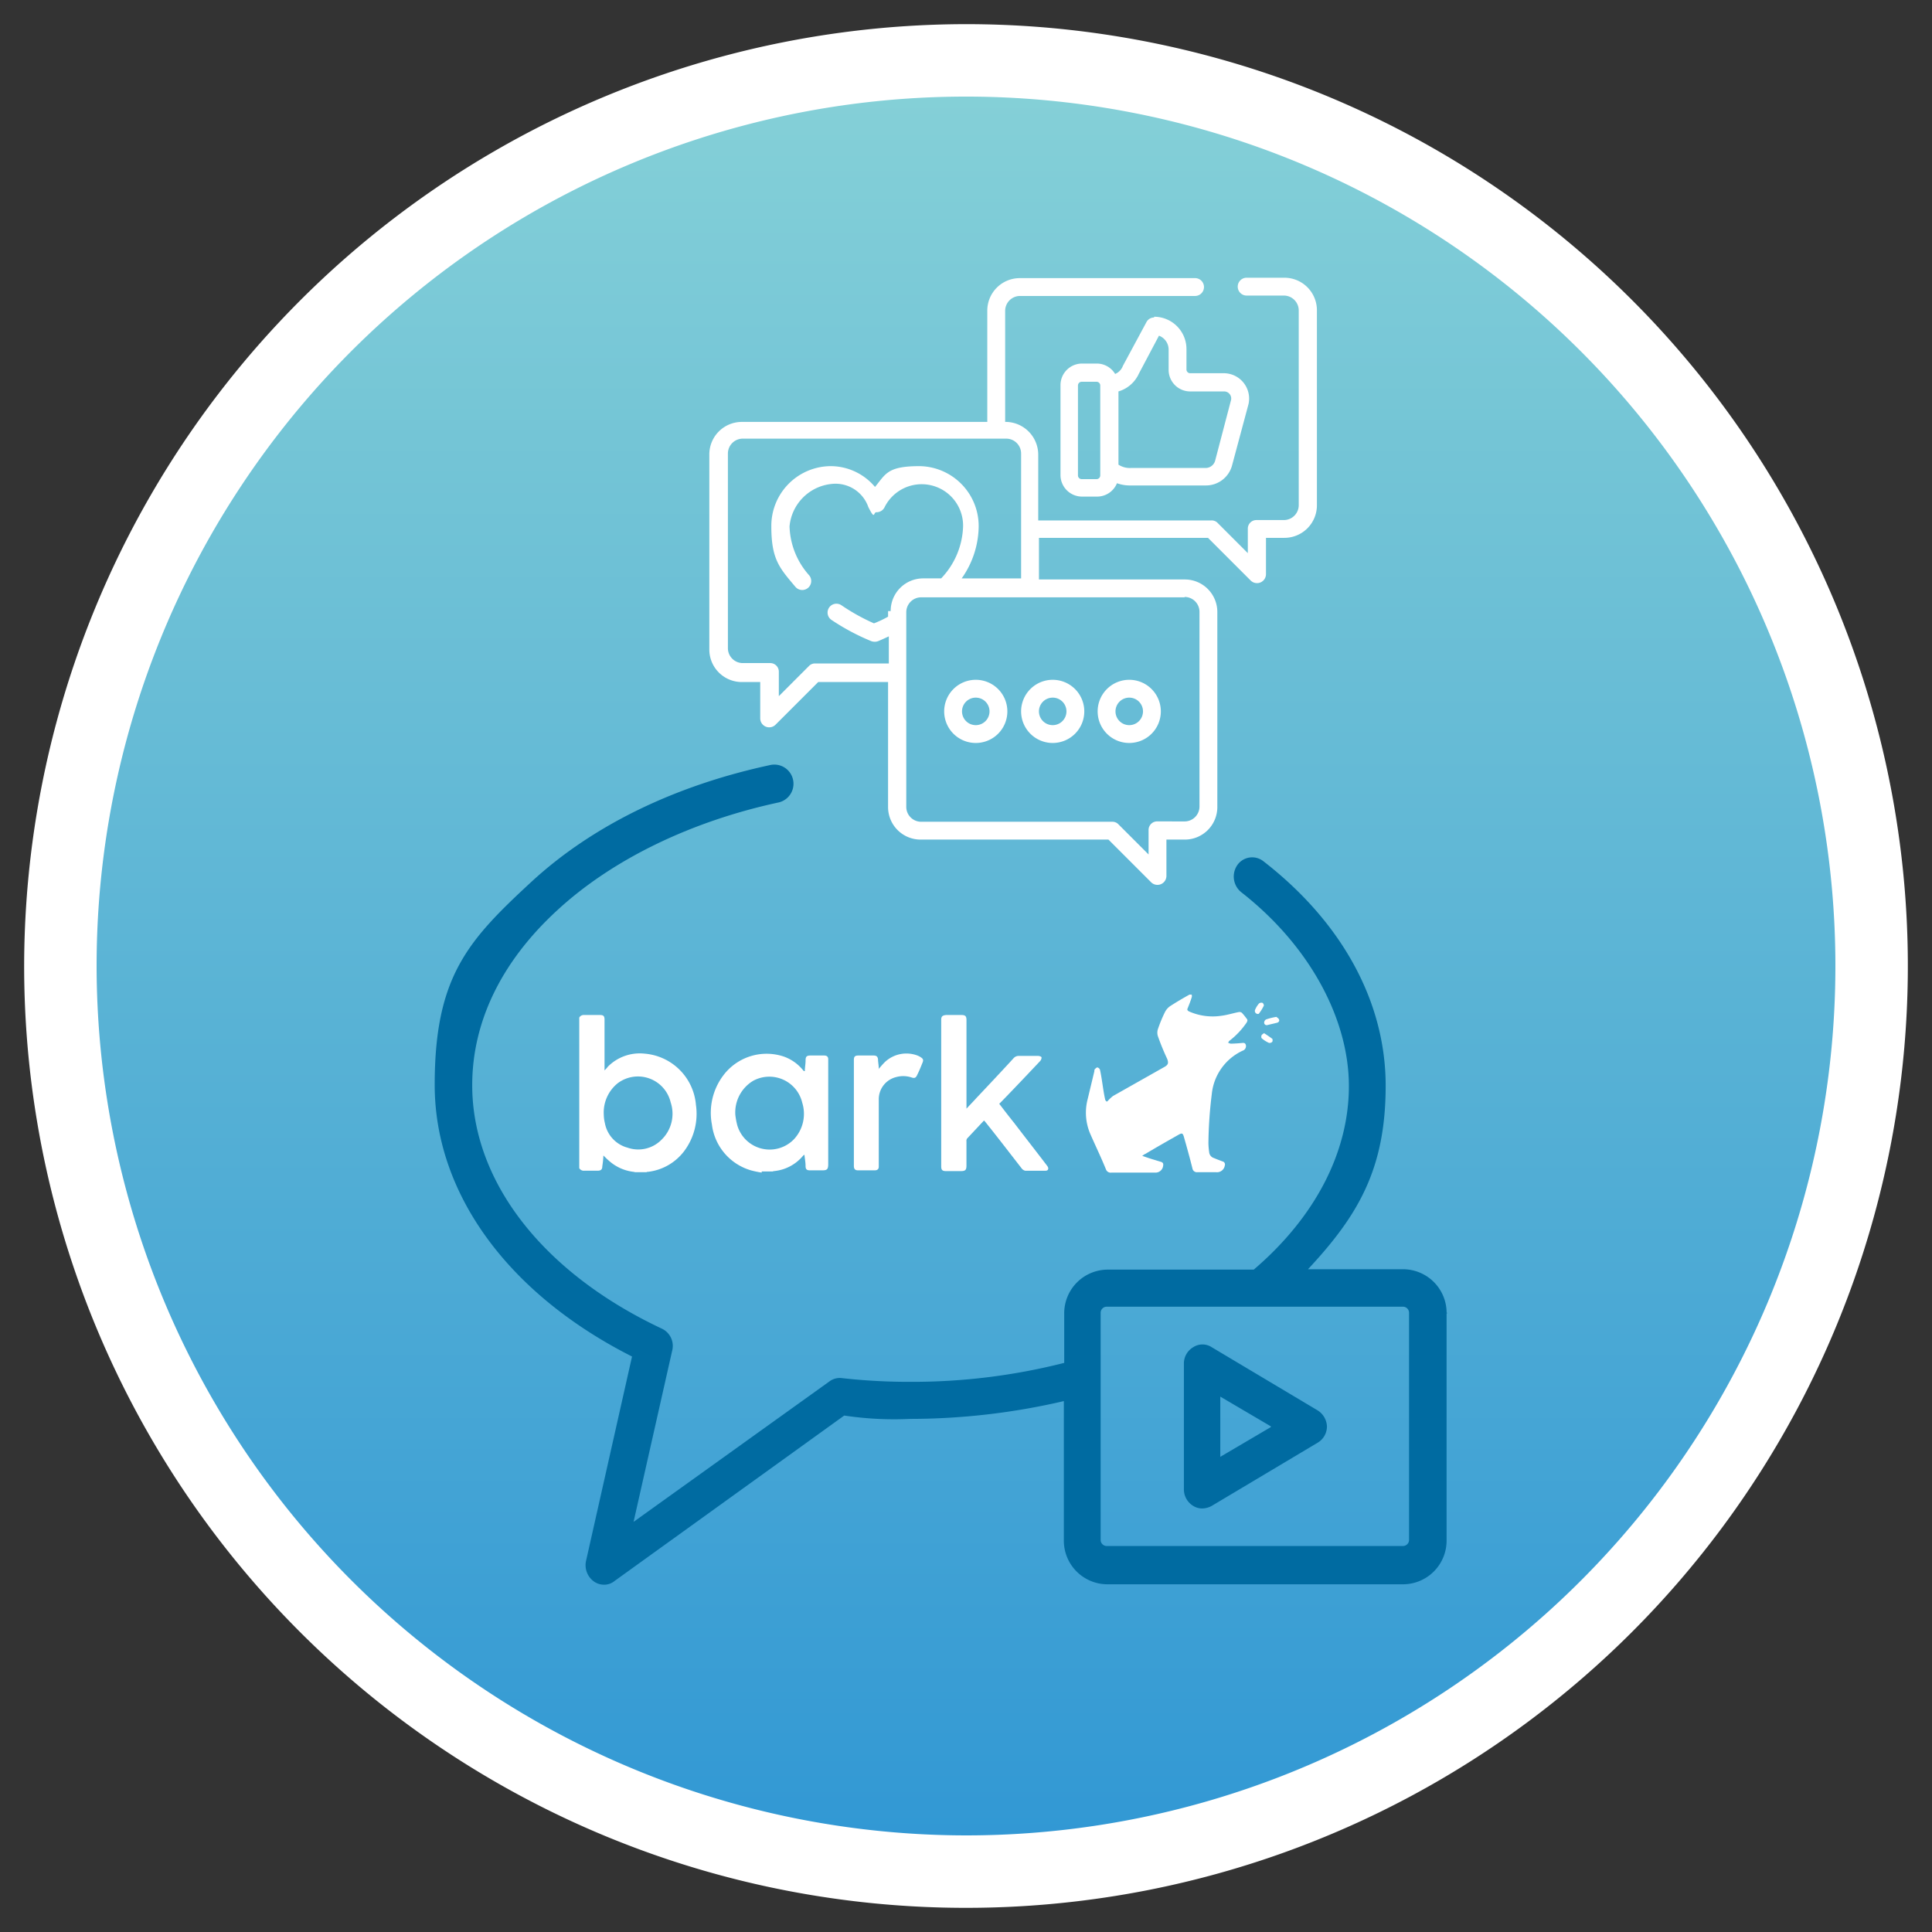 <svg xmlns="http://www.w3.org/2000/svg" xmlns:xlink="http://www.w3.org/1999/xlink" width="160" height="160" viewBox="0 0 160 160"><rect x="0" y="0" width="160" height="160" fill="#333333" stroke="none"/><defs><linearGradient id="a" x1="0.5" y1="1" x2="0.5" gradientUnits="objectBoundingBox"><stop offset="0" stop-color="#3097d4"></stop><stop offset="1" stop-color="#86d1d7"></stop></linearGradient><clipPath id="c"><rect width="160" height="160"></rect></clipPath></defs><g id="b" clip-path="url(#c)"><g transform="translate(-388.5 -988)"><circle cx="75" cy="75" r="75" transform="translate(393.5 993)" fill="url(#a)"></circle><path d="M75-3A78,78,0,1,1-3,75,78.088,78.088,0,0,1,75-3Zm0,150A72,72,0,1,0,3,75,72.082,72.082,0,0,0,75,147Z" transform="translate(393.5 993)" fill="#fff"></path></g><g transform="translate(-77.6 -69.8)"><g transform="translate(113.6 92.8)"><path d="M197.4,269.2v18.835a3.613,3.613,0,0,1-3.57,3.662H169.273a3.613,3.613,0,0,1-3.57-3.662v-11.51A56.16,56.16,0,0,1,152.962,278a27.789,27.789,0,0,1-5.447-.277l-19.019,13.7a1.347,1.347,0,0,1-.862.308,1.44,1.44,0,0,1-.862-.277,1.662,1.662,0,0,1-.646-1.662l3.816-16.957c-10.279-5.2-16.342-13.51-16.342-22.5s2.77-11.972,8.032-16.834c5.047-4.647,11.879-7.971,19.819-9.664a1.588,1.588,0,0,1,.646,3.108c-7.294,1.57-13.818,4.739-18.373,8.956-4.616,4.247-7.017,9.233-7.017,14.465,0,8,5.878,15.542,15.7,20.158a1.578,1.578,0,0,1,.862,1.816l-3.2,14.188L146.284,274.9a1.431,1.431,0,0,1,1.046-.277,49.87,49.87,0,0,0,5.663.308,51.064,51.064,0,0,0,12.741-1.57V269.3a3.613,3.613,0,0,1,3.57-3.662h12.126c5.078-4.339,7.879-9.725,7.879-15.2s-3.17-11.572-8.925-16.065a1.67,1.67,0,0,1-.308-2.247,1.5,1.5,0,0,1,2.154-.308c6.555,5.078,10.125,11.695,10.125,18.588s-2.277,10.741-6.432,15.2h7.909a3.613,3.613,0,0,1,3.57,3.662h.031V269.2Zm-3.108,0a.506.506,0,0,0-.492-.492H169.242a.506.506,0,0,0-.492.492v18.835a.506.506,0,0,0,.492.492H193.8a.506.506,0,0,0,.492-.492Zm-6.8,9.417a1.564,1.564,0,0,1-.769,1.354l-8.771,5.232a1.7,1.7,0,0,1-.769.215,1.389,1.389,0,0,1-.769-.215,1.6,1.6,0,0,1-.769-1.354V273.419a1.564,1.564,0,0,1,.769-1.354,1.4,1.4,0,0,1,1.539,0l8.771,5.232a1.644,1.644,0,0,1,.769,1.354h0Zm-4.647,0-4.185-2.462v4.986l4.185-2.462h0Z" transform="translate(-113.6 -183.493)" fill="#006ba1"></path><g transform="translate(22.743)"><path d="M231.971,92.8h3.139a2.693,2.693,0,0,1,2.708,2.708v16.126a2.693,2.693,0,0,1-2.708,2.708H233.6v3.016a.743.743,0,0,1-1.262.523l-3.539-3.539h-14v3.447h12.064a2.693,2.693,0,0,1,2.708,2.708v16.126a2.693,2.693,0,0,1-2.708,2.708h-1.508v3.016a.743.743,0,0,1-1.262.523l-3.539-3.539H205.011a2.693,2.693,0,0,1-2.708-2.708V126.284h-5.786l-3.539,3.539a.743.743,0,0,1-1.262-.523v-3.016h-1.508a2.693,2.693,0,0,1-2.708-2.708V107.449a2.693,2.693,0,0,1,2.708-2.708H210.52v-9.2a2.693,2.693,0,0,1,2.708-2.708h14.526a.739.739,0,0,1,0,1.477H213.228A1.235,1.235,0,0,0,212,95.539v9.2a2.719,2.719,0,0,1,2.739,2.708V112.9h14.341a.675.675,0,0,1,.523.215l2.493,2.493v-2a.711.711,0,0,1,.739-.739h2.247a1.235,1.235,0,0,0,1.231-1.231V95.508a1.235,1.235,0,0,0-1.231-1.231h-3.108A.739.739,0,0,1,231.971,92.8Zm-18.65,24.9V107.357a1.235,1.235,0,0,0-1.231-1.231H190.27a1.235,1.235,0,0,0-1.231,1.231v16.126a1.235,1.235,0,0,0,1.231,1.231h2.247a.711.711,0,0,1,.739.739v2l2.493-2.493a.675.675,0,0,1,.523-.215h6.094V122.5c-.523.246-.892.4-.892.4a.852.852,0,0,1-.554,0,18.637,18.637,0,0,1-3.293-1.754.734.734,0,0,1,.8-1.231,16.893,16.893,0,0,0,2.708,1.508,8.809,8.809,0,0,0,1.169-.554v-.462h.215a2.693,2.693,0,0,1,2.708-2.708H206.7a6.513,6.513,0,0,0,1.816-4.309,3.43,3.43,0,0,0-6.494-1.6.738.738,0,0,1-.677.431c-.156-.017-.166.22-.249.22-.064,0-.173-.142-.428-.651a2.879,2.879,0,0,0-3.078-1.908,3.888,3.888,0,0,0-3.447,3.508,6.355,6.355,0,0,0,1.631,4.062.743.743,0,0,1-1.139.954c-1.323-1.57-2-2.277-2-5.016a4.946,4.946,0,0,1,4.893-4.986,4.8,4.8,0,0,1,3.693,1.723c.892-1.077,1.016-1.723,3.693-1.723a4.966,4.966,0,0,1,4.893,4.986A7.58,7.58,0,0,1,208.4,117.7Zm13.541,20.127a1.235,1.235,0,0,0,1.231-1.231V120.467a1.235,1.235,0,0,0-1.231-1.231v.031h-21.82a1.235,1.235,0,0,0-1.231,1.231v16.126a1.235,1.235,0,0,0,1.231,1.231h15.819a.675.675,0,0,1,.523.215l2.493,2.493v-2a.711.711,0,0,1,.739-.739Z" transform="translate(-187.5 -92.8)" fill="#fff"></path><path d="M289.755,103.3a2.679,2.679,0,0,1,2.677,2.677v1.693a.308.308,0,0,0,.308.308h2.831a2.1,2.1,0,0,1,2,2.554l-1.354,5.047a2.238,2.238,0,0,1-2.185,1.693h-6.217a3.154,3.154,0,0,1-1.139-.185,1.776,1.776,0,0,1-1.662,1.108h-1.231A1.786,1.786,0,0,1,282,116.41v-7.448a1.786,1.786,0,0,1,1.785-1.785h1.231a1.771,1.771,0,0,1,1.508.862,1.168,1.168,0,0,0,.646-.677l1.939-3.6a.718.718,0,0,1,.646-.4Zm2.985,6.186a1.786,1.786,0,0,1-1.785-1.785v-1.693a1.235,1.235,0,0,0-.8-1.139l-1.662,3.139a2.694,2.694,0,0,1-1.693,1.477v6.063a1.691,1.691,0,0,0,1.016.277h6.217a.822.822,0,0,0,.769-.585l1.323-5.047a.586.586,0,0,0-.585-.708h-2.8Zm-7.755,7.263a.308.308,0,0,0,.308-.308v-7.448a.308.308,0,0,0-.308-.308h-1.231a.308.308,0,0,0-.308.308v7.448a.308.308,0,0,0,.308.308Z" transform="translate(-252.917 -100.069)" fill="#fff"></path><path d="M253.316,206.3a2.616,2.616,0,1,1,2.616-2.616A2.614,2.614,0,0,1,253.316,206.3Zm0-3.755a1.139,1.139,0,1,0,1.139,1.139A1.136,1.136,0,0,0,253.316,202.546Z" transform="translate(-231.25 -167.77)" fill="#fff"></path><path d="M274.016,206.3a2.616,2.616,0,1,1,2.616-2.616A2.614,2.614,0,0,1,274.016,206.3Zm0-3.755a1.139,1.139,0,1,0,1.139,1.139,1.136,1.136,0,0,0-1.139-1.139Z" transform="translate(-245.579 -167.77)" fill="#fff"></path><path d="M294.616,206.3a2.616,2.616,0,1,1,2.616-2.616A2.614,2.614,0,0,1,294.616,206.3Zm0-3.755a1.139,1.139,0,1,0,1.139,1.139A1.136,1.136,0,0,0,294.616,202.546Z" transform="translate(-259.84 -167.77)" fill="#fff"></path></g><g transform="translate(11.972 59.366)"><path d="M152.5,291.415a.418.418,0,0,1,.4-.215h1.323c.277,0,.369.092.369.369v4.216a2.249,2.249,0,0,0,.277-.308,3.724,3.724,0,0,1,3.047-1.077,4.644,4.644,0,0,1,4.247,4.247,5.151,5.151,0,0,1-1.016,3.878,4.386,4.386,0,0,1-2.954,1.662c-.062,0-.092,0-.123.031h-.923c-.062,0-.092-.031-.154-.031a3.678,3.678,0,0,1-1.97-.862c-.185-.154-.339-.308-.523-.492a7.946,7.946,0,0,1-.092.892c0,.277-.123.369-.4.369H152.9a.418.418,0,0,1-.4-.215V291.415Zm2.031,8.063a3.179,3.179,0,0,0,.092.677,2.591,2.591,0,0,0,1.877,2.031,2.7,2.7,0,0,0,2.8-.646,2.991,2.991,0,0,0,.769-3.108,2.784,2.784,0,0,0-4.4-1.57,3.112,3.112,0,0,0-1.139,2.585Z" transform="translate(-152.5 -289.507)" fill="#fff"></path><path d="M192.132,311.442a7.612,7.612,0,0,1-.893-.185,4.53,4.53,0,0,1-3.231-3.785,5.152,5.152,0,0,1,.954-4.093,4.483,4.483,0,0,1,5.016-1.539,3.6,3.6,0,0,1,1.539,1.077c.031.031.062.092.123.123h.062c0-.308.062-.585.062-.893s.092-.4.4-.4H197.3c.215,0,.339.092.339.308v8.679c0,.431-.092.523-.492.523h-1.016c-.277,0-.369-.092-.369-.369,0-.308-.062-.585-.092-.923a.424.424,0,0,0-.123.092,3.561,3.561,0,0,1-2.4,1.262.113.113,0,0,0-.092.031h-.923Zm-2.185-4.77a6.168,6.168,0,0,0,.154.831,2.794,2.794,0,0,0,4.709,1.169,3.09,3.09,0,0,0,.677-3.016,2.8,2.8,0,0,0-4.062-1.816A3.053,3.053,0,0,0,189.947,306.672Z" transform="translate(-177.021 -296.7)" fill="#fff"></path><path d="M293.5,299.057c.339.123.616.215.923.308.215.062.4.123.616.185.185.062.215.154.185.339a.633.633,0,0,1-.677.554h-3.6a.415.415,0,0,1-.462-.277c-.4-.985-.862-1.939-1.293-2.924a4.443,4.443,0,0,1-.215-2.893l.554-2.308a.23.23,0,0,1,.031-.154c.062-.062.154-.154.215-.154a.312.312,0,0,1,.215.185c.092.4.154.831.215,1.231s.123.831.215,1.231c0,.062.062.123.123.185a.307.307,0,0,0,.154-.123,3.7,3.7,0,0,1,.369-.339l4.247-2.4c.339-.185.369-.339.246-.677a20.016,20.016,0,0,1-.769-1.877.948.948,0,0,1,0-.585,11.409,11.409,0,0,1,.585-1.416,1.317,1.317,0,0,1,.431-.492c.523-.339,1.046-.646,1.6-.954h.185c0,.062.031.154,0,.215-.092.308-.215.616-.339.923-.062.123,0,.185.092.246a4.827,4.827,0,0,0,2.708.369c.492-.062.954-.215,1.446-.308a.332.332,0,0,1,.246.062,5.611,5.611,0,0,1,.4.492c.092.092.062.185,0,.308a6.6,6.6,0,0,1-1.416,1.508c-.062.031-.092.123-.123.185.062,0,.154.062.215.062.339,0,.677-.031,1.016-.062.154,0,.215.062.246.215a.4.4,0,0,1-.277.431,4.449,4.449,0,0,0-2.554,3.6,35.552,35.552,0,0,0-.277,4.062,5.98,5.98,0,0,0,.062.739.557.557,0,0,0,.4.492c.215.092.462.185.708.277a.256.256,0,0,1,.185.339.651.651,0,0,1-.708.554h-1.57a.371.371,0,0,1-.4-.308c-.215-.862-.462-1.754-.708-2.616-.092-.308-.154-.339-.431-.185-.923.523-1.847,1.046-2.77,1.6-.062,0-.092.062-.215.123Z" transform="translate(-246.871 -285.7)" fill="#fff"></path><path d="M254.732,298.586c.4.523.8,1.046,1.2,1.539.892,1.169,1.785,2.308,2.677,3.478.031.031.062.092.092.123.123.185.062.369-.154.369h-1.693a.52.52,0,0,1-.308-.215c-.985-1.262-1.97-2.554-2.985-3.816-.031-.031-.062-.092-.123-.123l-1.385,1.477a.332.332,0,0,0-.062.246v2c0,.369-.092.462-.462.462H250.3c-.308,0-.4-.092-.4-.4V291.6c0-.277.092-.369.4-.4h1.262c.339,0,.431.092.431.431v7.325c.308-.339.585-.615.831-.892,1.016-1.077,2.031-2.154,3.047-3.262a.574.574,0,0,1,.492-.215h1.57c.092,0,.277.062.277.123a.441.441,0,0,1-.123.308c-1.046,1.108-2.093,2.216-3.17,3.324l-.215.215Z" transform="translate(-219.925 -289.507)" fill="#fff"></path><path d="M228.431,302.853c.185-.215.339-.4.523-.585a2.6,2.6,0,0,1,2.708-.554,1.828,1.828,0,0,1,.246.123c.246.154.277.246.154.523-.123.308-.246.616-.4.923-.123.277-.215.339-.492.246a2.2,2.2,0,0,0-1.262-.031,1.891,1.891,0,0,0-1.446,1.908v5.509c0,.215-.123.308-.339.308h-1.385c-.246,0-.339-.123-.339-.369v-8.771c0-.277.092-.369.369-.369h1.262c.246,0,.339.092.369.308,0,.246.062.492.062.769Z" transform="translate(-203.657 -296.667)" fill="#fff"></path><path d="M337.816,291.7c.062.062.185.123.215.215.062.123-.031.246-.185.277-.246.062-.523.123-.769.185a.212.212,0,0,1-.277-.185.323.323,0,0,1,.154-.277A5.021,5.021,0,0,1,337.816,291.7Z" transform="translate(-280.081 -289.853)" fill="#fff"></path><path d="M334.576,288.8a.25.25,0,0,1-.246-.369,1.92,1.92,0,0,1,.308-.492.314.314,0,0,1,.277-.062c.062,0,.154.185.123.246a3.688,3.688,0,0,1-.4.646c0,.031-.092.031-.092.031Z" transform="translate(-278.349 -287.196)" fill="#fff"></path><path d="M336.27,296.031c.246.154.462.308.677.462a.34.34,0,0,1,0,.246.31.31,0,0,1-.277.092,2.342,2.342,0,0,1-.585-.369c-.062-.031-.062-.185-.031-.246,0-.062.123-.123.246-.215Z" transform="translate(-279.551 -292.83)" fill="#fff"></path></g></g></g></g></svg>